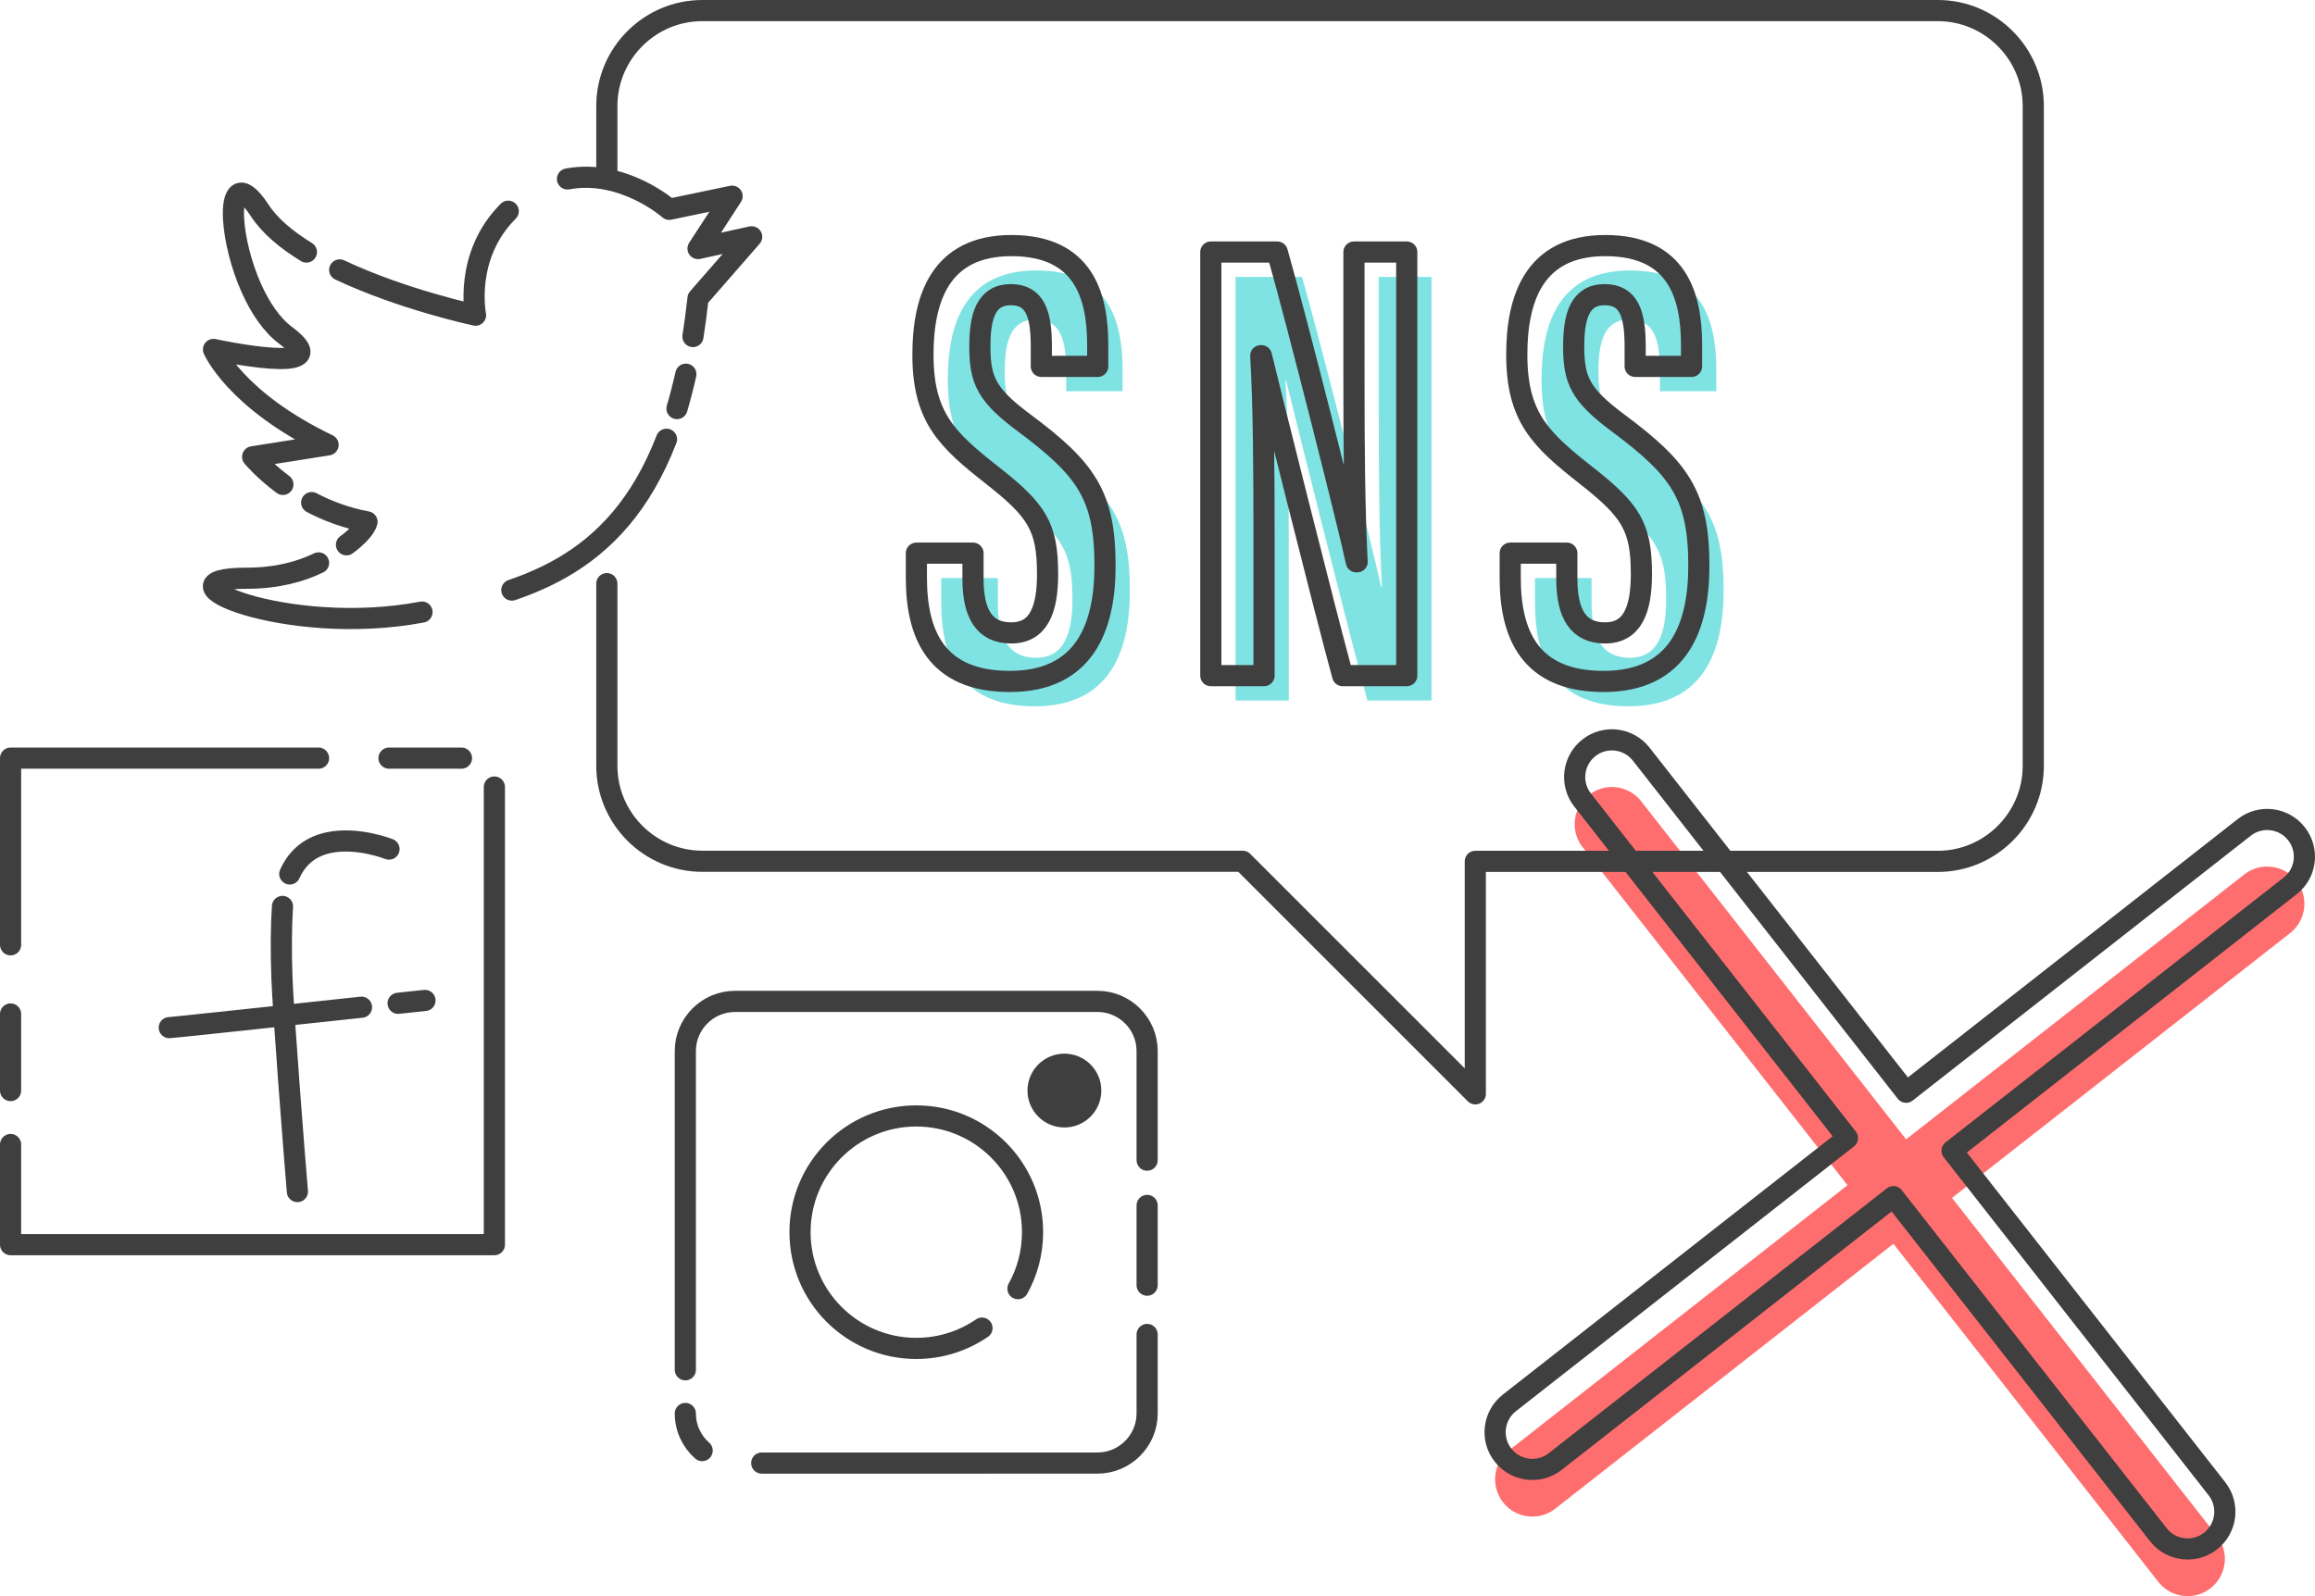 <?xml version="1.0" encoding="utf-8"?>
<!-- Generator: Adobe Illustrator 24.3.0, SVG Export Plug-In . SVG Version: 6.00 Build 0)  -->
<svg version="1.1" id="レイヤー_1" xmlns="http://www.w3.org/2000/svg" xmlns:xlink="http://www.w3.org/1999/xlink" x="0px"
	 y="0px" viewBox="0 0 218.82 150.91" style="enable-background:new 0 0 218.82 150.91;" xml:space="preserve">
<style type="text/css">
	.st0{fill:#80E3E3;}
	.st1{opacity:0.57;fill:#FF0000;}
	.st2{fill:none;stroke:#3F3F3F;stroke-width:2;stroke-linecap:round;stroke-linejoin:round;stroke-miterlimit:10;}
	.st3{fill:#3F3F3F;}
</style>
<g>
	<g>
		<path class="st0" d="M94.32,54.66v2.41c0,3.31,1.07,5.12,3.61,5.12c2.6,0,3.44-2.2,3.44-5.55c0-4.47-0.97-6.01-5.23-9.35
			c-4.3-3.38-6.55-5.49-6.55-11.41c0-5.19,1.57-10.33,8.4-10.31c6.79,0.02,8.12,4.74,8.12,9.4v2.02h-5.33v-1.88
			c0-3.02-0.55-4.9-2.89-4.9c-2.32,0-2.92,2.02-2.92,4.88c0,3.21,0.62,4.6,4.21,7.26c5.81,4.34,7.62,6.81,7.62,13.49
			c0,5.66-1.83,10.94-9,10.94c-7.01,0-8.83-4.52-8.83-9.79v-2.34H94.32z"/>
		<path class="st0" d="M116.79,66.23V26.18h6.28c1.83,6.39,6.95,26.68,7.47,29.29h0.08c-0.26-5.12-0.3-10.75-0.3-17.32V26.18h4.99
			v40.05h-6.06c-1.63-5.94-7.13-27.93-7.68-30.25h-0.06c0.28,4.84,0.31,10.68,0.31,17.89v12.36H116.79z"/>
		<path class="st0" d="M150.44,54.66v2.41c0,3.31,1.07,5.12,3.61,5.12c2.6,0,3.44-2.2,3.44-5.55c0-4.47-0.97-6.01-5.23-9.35
			c-4.3-3.38-6.55-5.49-6.55-11.41c0-5.19,1.57-10.33,8.4-10.31c6.79,0.02,8.12,4.74,8.12,9.4v2.02h-5.33v-1.88
			c0-3.02-0.55-4.9-2.89-4.9c-2.32,0-2.92,2.02-2.92,4.88c0,3.21,0.62,4.6,4.21,7.26c5.81,4.34,7.62,6.81,7.62,13.49
			c0,5.66-1.83,10.94-9,10.94c-7.01,0-8.83-4.52-8.83-9.79v-2.34H150.44z"/>
	</g>
	<path class="st1" d="M217.07,83.28c-1.2-1.53-3.41-1.8-4.94-0.6l-31.96,25.04l-25.04-31.96c-1.2-1.53-3.41-1.8-4.94-0.6
		c-1.53,1.2-1.8,3.41-0.6,4.94l25.04,31.96l-31.96,25.04c-1.53,1.2-1.8,3.41-0.6,4.94c0.69,0.89,1.73,1.35,2.77,1.35
		c0.76,0,1.52-0.24,2.17-0.75l31.96-25.04l25.04,31.96c0.69,0.89,1.73,1.35,2.77,1.35c0.76,0,1.52-0.24,2.17-0.75
		c1.53-1.2,1.8-3.41,0.6-4.94l-25.04-31.96l31.96-25.04C218,87.02,218.27,84.81,217.07,83.28z"/>
	<path class="st2" d="M57.36,55.18v17.23c0,4.96,4.06,9.02,9.02,9.02h51.08l21.99,21.99V81.44h43.72c4.96,0,9.02-4.06,9.02-9.02
		V10.02c0-4.96-4.06-9.02-9.02-9.02H66.38c-4.96,0-9.02,4.06-9.02,9.02v6.73"/>
	<g>
		<path class="st2" d="M91.97,52.31v2.41c0,3.31,1.07,5.12,3.61,5.12c2.6,0,3.44-2.2,3.44-5.55c0-4.47-0.97-6.01-5.23-9.35
			c-4.3-3.38-6.55-5.49-6.55-11.41c0-5.19,1.57-10.33,8.4-10.31c6.79,0.02,8.12,4.74,8.12,9.4v2.02h-5.33v-1.88
			c0-3.02-0.55-4.9-2.89-4.9c-2.32,0-2.92,2.02-2.92,4.88c0,3.21,0.62,4.6,4.21,7.26c5.81,4.34,7.62,6.81,7.62,13.49
			c0,5.66-1.83,10.94-9,10.94c-7.01,0-8.83-4.52-8.83-9.79v-2.34H91.97z"/>
		<path class="st2" d="M114.45,63.88V23.83h6.28c1.83,6.39,6.95,26.68,7.47,29.29h0.08c-0.26-5.12-0.3-10.75-0.3-17.32V23.83h4.99
			v40.05h-6.06c-1.63-5.94-7.13-27.93-7.68-30.25h-0.06c0.28,4.84,0.31,10.68,0.31,17.89v12.36H114.45z"/>
		<path class="st2" d="M148.1,52.31v2.41c0,3.31,1.07,5.12,3.61,5.12c2.6,0,3.44-2.2,3.44-5.55c0-4.47-0.97-6.01-5.23-9.35
			c-4.3-3.38-6.55-5.49-6.55-11.41c0-5.19,1.57-10.33,8.4-10.31c6.79,0.02,8.12,4.74,8.12,9.4v2.02h-5.33v-1.88
			c0-3.02-0.55-4.9-2.89-4.9c-2.32,0-2.92,2.02-2.92,4.88c0,3.21,0.62,4.6,4.21,7.26c5.81,4.34,7.62,6.81,7.62,13.49
			c0,5.66-1.83,10.94-9,10.94c-7.01,0-8.83-4.52-8.83-9.79v-2.34H148.1z"/>
	</g>
	<path class="st2" d="M37.63,94.86c1.56-0.17,2.54-0.27,2.54-0.27"/>
	<path class="st2" d="M26.59,96.04c1.53-0.16,6.22-0.66,7.58-0.81"/>
	<path class="st2" d="M16,97.16c0.1,0,1.77-0.17,4.2-0.43c0.69-0.07,5.61-0.6,6.39-0.68"/>
	<path class="st2" d="M26.7,85.7c-0.13,1.95-0.14,4.29-0.05,6.77c0.1,3.04,1.2,17.21,1.46,20.19"/>
	<path class="st2" d="M36.77,80.28c0,0-3-1.2-5.74-0.6c-1.46,0.32-2.83,1.15-3.64,2.95"/>
	<line class="st2" x1="36.77" y1="71.68" x2="43.62" y2="71.68"/>
	<polyline class="st2" points="1,89.33 1,82.89 1,71.68 30.11,71.68 	"/>
	<line class="st2" x1="1" y1="103.11" x2="1" y2="95.87"/>
	<polyline class="st2" points="46.73,74.41 46.73,79.52 46.73,117.68 1,117.68 1,108.21 	"/>
	<path class="st2" d="M28.96,23.83c-1.87-1.15-3.45-2.46-4.41-3.93c-1.84-2.81-2.62-1.66-2.47,0.85c0.11,1.8,0.69,4.3,1.7,6.54
		c0.81,1.8,1.89,3.43,3.22,4.42c5.32,3.96-6.82,1.33-6.82,1.33s2.05,4.81,10.83,9.02l-7.13,1.13c0,0,1.01,1.23,2.86,2.61"/>
	<path class="st2" d="M48.04,19.97c-4.23,4.22-3.09,9.83-3.09,9.83s-6.89-1.47-12.84-4.28"/>
	<path class="st2" d="M65.5,31.82c0.18-1.15,0.34-2.36,0.48-3.62l5.07-5.81l-5.07,1.11l3.22-4.95l-5.94,1.24
		c0,0-4.36-3.85-9.62-2.87"/>
	<path class="st2" d="M63.99,38.63c0.3-1.02,0.58-2.1,0.84-3.25"/>
	<path class="st2" d="M48.38,55.79c1.64-0.56,3.22-1.24,4.72-2.1c4.05-2.33,7.51-5.98,9.9-12.16"/>
	<path class="st2" d="M30.11,53.22c-1.7,0.83-3.94,1.45-6.79,1.45c-9.28-0.02,3.68,5.64,16.57,3.2"/>
	<path class="st2" d="M29.46,47.52c1.48,0.78,3.24,1.45,5.23,1.82c0,0-0.11,0.82-1.94,2.17"/>
	<path class="st2" d="M108.43,126.17v7.47c0,2.58-2.11,4.69-4.69,4.69H72"/>
	<line class="st2" x1="108.43" y1="113.97" x2="108.43" y2="121.51"/>
	<path class="st2" d="M64.78,129.51v-15.47V99.37c0-2.58,2.11-4.69,4.69-4.69h34.27c2.58,0,4.69,2.11,4.69,4.69v10.32"/>
	<path class="st2" d="M66.37,137.15c-0.98-0.86-1.59-2.12-1.59-3.51"/>
	<path class="st2" d="M92.82,125.57c-1.77,1.21-3.91,1.92-6.21,1.92c-6.07,0-10.99-4.92-10.99-10.99c0-6.07,4.92-10.99,10.99-10.99
		c6.07,0,10.99,4.92,10.99,10.99c0,1.94-0.5,3.76-1.38,5.34"/>
	<circle class="st3" cx="100.61" cy="103.11" r="3.49"/>
	<path class="st2" d="M217.07,78.83c-1.2-1.53-3.41-1.8-4.94-0.6l-31.96,25.04L155.13,71.3c-1.2-1.53-3.41-1.8-4.94-0.6
		c-1.53,1.2-1.8,3.41-0.6,4.94l25.04,31.96l-31.96,25.04c-1.53,1.2-1.8,3.41-0.6,4.94c0.69,0.89,1.73,1.35,2.77,1.35
		c0.76,0,1.52-0.24,2.17-0.75l31.96-25.04l25.04,31.96c0.69,0.89,1.73,1.35,2.77,1.35c0.76,0,1.52-0.24,2.17-0.75
		c1.53-1.2,1.8-3.41,0.6-4.94l-25.04-31.96l31.96-25.04C218,82.57,218.27,80.36,217.07,78.83z"/>
</g>
</svg>
